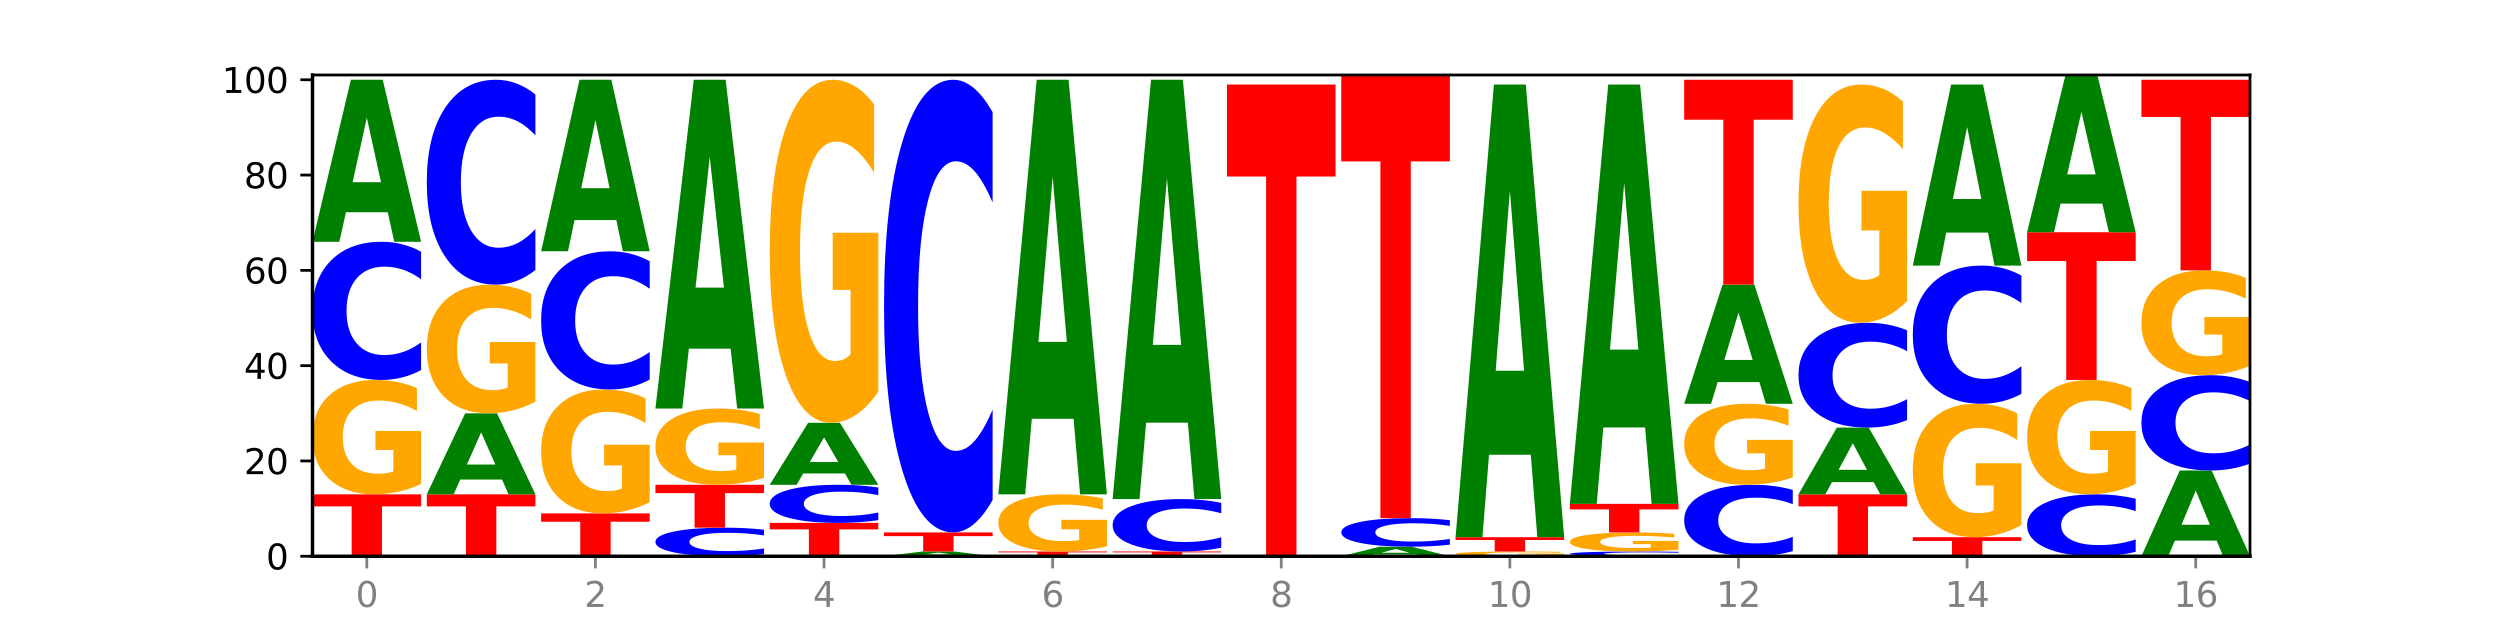 <?xml version="1.0" encoding="utf-8" standalone="no"?>
<!DOCTYPE svg PUBLIC "-//W3C//DTD SVG 1.1//EN"
  "http://www.w3.org/Graphics/SVG/1.1/DTD/svg11.dtd">
<svg xmlns:xlink="http://www.w3.org/1999/xlink" width="720pt" height="180pt" viewBox="0 0 720 180" xmlns="http://www.w3.org/2000/svg" version="1.1">
 <defs>
  <style type="text/css">*{stroke-linejoin: round; stroke-linecap: butt}</style>
 </defs>
 <g id="figure_1">
  <g id="patch_1">
   <path d="M 0 180 
L 720 180 
L 720 0 
L 0 0 
z
" style="fill: #ffffff"/>
  </g>
  <g id="axes_1">
   <g id="patch_2">
    <path d="M 90 160.2 
L 648 160.2 
L 648 21.6 
L 90 21.6 
z
" style="fill: #ffffff"/>
   </g>
   <g id="line2d_1">
    <path d="M 90 160.2 
L 648 160.2 
" clip-path="url(#pabd7fa08ad)" style="fill: none; stroke: #000000; stroke-width: 0.5; stroke-linecap: square"/>
   </g>
   <g id="patch_3">
    <path d="M 90 142.36 
L 121.274 142.36 
L 121.274 145.84 
L 110.023 145.84 
L 110.023 160.2 
L 101.273 160.2 
L 101.273 145.84 
L 90 145.84 
L 90 142.36 
z
" clip-path="url(#pabd7fa08ad)" style="fill: #ff0000"/>
   </g>
   <g id="patch_4">
    <path d="M 121.274 139.381 
Q 118.12 140.87 114.728 141.619 
Q 111.336 142.36 107.719 142.36 
Q 99.546 142.36 94.773 137.925 
Q 90 133.489 90 125.903 
Q 90 118.229 94.857 113.827 
Q 99.722 109.426 108.181 109.426 
Q 111.441 109.426 114.427 110.024 
Q 117.419 110.616 120.069 111.786 
L 120.069 118.352 
Q 117.335 116.848 114.63 116.107 
Q 111.924 115.358 109.205 115.358 
Q 104.172 115.358 101.446 118.093 
Q 98.719 120.821 98.719 125.903 
Q 98.719 130.938 101.348 133.686 
Q 103.976 136.428 108.812 136.428 
Q 110.13 136.428 111.258 136.271 
Q 112.387 136.108 113.284 135.768 
L 113.284 129.604 
L 108.132 129.604 
L 108.132 124.114 
L 121.274 124.114 
L 121.274 139.381 
z
" clip-path="url(#pabd7fa08ad)" style="fill: #ffa600"/>
   </g>
   <g id="patch_5">
    <path d="M 121.274 106.573 
Q 118.658 107.987 115.829 108.702 
Q 113.001 109.426 109.92 109.426 
Q 100.732 109.426 95.366 104.066 
Q 90 98.706 90 89.54 
Q 90 80.341 95.366 74.99 
Q 100.732 69.63 109.92 69.63 
Q 113.001 69.63 115.829 70.353 
Q 118.658 71.068 121.274 72.482 
L 121.274 80.415 
Q 118.635 78.541 116.074 77.669 
Q 113.513 76.798 110.684 76.798 
Q 105.61 76.798 102.702 80.193 
Q 99.802 83.58 99.802 89.54 
Q 99.802 95.475 102.702 98.87 
Q 105.61 102.257 110.684 102.257 
Q 113.513 102.257 116.074 101.386 
Q 118.635 100.506 121.274 98.632 
L 121.274 106.573 
z
" clip-path="url(#pabd7fa08ad)" style="fill: #0000ff"/>
   </g>
   <g id="patch_6">
    <path d="M 111.664 61.13 
L 99.636 61.13 
L 97.737 69.63 
L 90 69.63 
L 101.049 22.972 
L 110.225 22.972 
L 121.274 69.63 
L 113.544 69.63 
L 111.664 61.13 
z
M 101.554 52.471 
L 109.726 52.471 
L 105.647 33.912 
L 101.554 52.471 
z
" clip-path="url(#pabd7fa08ad)" style="fill: #008000"/>
   </g>
   <g id="patch_7">
    <path d="M 122.92 142.36 
L 154.195 142.36 
L 154.195 145.84 
L 142.943 145.84 
L 142.943 160.2 
L 134.194 160.2 
L 134.194 145.84 
L 122.92 145.84 
L 122.92 142.36 
z
" clip-path="url(#pabd7fa08ad)" style="fill: #ff0000"/>
   </g>
   <g id="patch_8">
    <path d="M 144.584 138.111 
L 132.557 138.111 
L 130.657 142.36 
L 122.92 142.36 
L 133.97 119.032 
L 143.145 119.032 
L 154.195 142.36 
L 146.464 142.36 
L 144.584 138.111 
z
M 134.475 133.781 
L 142.647 133.781 
L 138.567 124.501 
L 134.475 133.781 
z
" clip-path="url(#pabd7fa08ad)" style="fill: #008000"/>
   </g>
   <g id="patch_9">
    <path d="M 154.195 115.679 
Q 151.041 117.356 147.648 118.197 
Q 144.256 119.032 140.639 119.032 
Q 132.467 119.032 127.694 114.041 
Q 122.92 109.051 122.92 100.517 
Q 122.92 91.884 127.778 86.932 
Q 132.642 81.98 141.102 81.98 
Q 144.361 81.98 147.347 82.654 
Q 150.34 83.32 152.989 84.636 
L 152.989 92.022 
Q 150.256 90.33 147.55 89.496 
Q 144.845 88.654 142.125 88.654 
Q 137.093 88.654 134.366 91.731 
Q 131.64 94.8 131.64 100.517 
Q 131.64 106.181 134.268 109.273 
Q 136.896 112.358 141.733 112.358 
Q 143.05 112.358 144.179 112.182 
Q 145.307 111.998 146.204 111.615 
L 146.204 104.681 
L 141.053 104.681 
L 141.053 98.505 
L 154.195 98.505 
L 154.195 115.679 
z
" clip-path="url(#pabd7fa08ad)" style="fill: #ffa600"/>
   </g>
   <g id="patch_10">
    <path d="M 154.195 77.751 
Q 151.579 79.847 148.75 80.908 
Q 145.921 81.98 142.84 81.98 
Q 133.652 81.98 128.286 74.033 
Q 122.92 66.085 122.92 52.495 
Q 122.92 38.855 128.286 30.92 
Q 133.652 22.972 142.84 22.972 
Q 145.921 22.972 148.75 24.045 
Q 151.579 25.105 154.195 27.202 
L 154.195 38.965 
Q 151.555 36.185 148.994 34.893 
Q 146.433 33.601 143.604 33.601 
Q 138.53 33.601 135.622 38.635 
Q 132.723 43.657 132.723 52.495 
Q 132.723 61.295 135.622 66.329 
Q 138.53 71.351 143.604 71.351 
Q 146.433 71.351 148.994 70.059 
Q 151.555 68.755 154.195 65.976 
L 154.195 77.751 
z
" clip-path="url(#pabd7fa08ad)" style="fill: #0000ff"/>
   </g>
   <g id="patch_11">
    <path d="M 155.841 147.85 
L 187.115 147.85 
L 187.115 150.258 
L 175.864 150.258 
L 175.864 160.2 
L 167.114 160.2 
L 167.114 150.258 
L 155.841 150.258 
L 155.841 147.85 
z
" clip-path="url(#pabd7fa08ad)" style="fill: #ff0000"/>
   </g>
   <g id="patch_12">
    <path d="M 187.115 144.621 
Q 183.961 146.235 180.569 147.046 
Q 177.176 147.85 173.56 147.85 
Q 165.387 147.85 160.614 143.044 
Q 155.841 138.239 155.841 130.021 
Q 155.841 121.707 160.698 116.939 
Q 165.562 112.17 174.022 112.17 
Q 177.281 112.17 180.267 112.819 
Q 183.26 113.46 185.909 114.728 
L 185.909 121.84 
Q 183.176 120.211 180.47 119.408 
Q 177.765 118.597 175.045 118.597 
Q 170.013 118.597 167.286 121.56 
Q 164.56 124.515 164.56 130.021 
Q 164.56 135.475 167.188 138.452 
Q 169.817 141.423 174.653 141.423 
Q 175.971 141.423 177.099 141.253 
Q 178.228 141.076 179.125 140.708 
L 179.125 134.03 
L 173.973 134.03 
L 173.973 128.083 
L 187.115 128.083 
L 187.115 144.621 
z
" clip-path="url(#pabd7fa08ad)" style="fill: #ffa600"/>
   </g>
   <g id="patch_13">
    <path d="M 187.115 109.318 
Q 184.499 110.732 181.67 111.447 
Q 178.841 112.17 175.76 112.17 
Q 166.573 112.17 161.207 106.81 
Q 155.841 101.451 155.841 92.285 
Q 155.841 83.086 161.207 77.734 
Q 166.573 72.374 175.76 72.374 
Q 178.841 72.374 181.67 73.098 
Q 184.499 73.813 187.115 75.227 
L 187.115 83.16 
Q 184.475 81.285 181.914 80.414 
Q 179.354 79.543 176.525 79.543 
Q 171.45 79.543 168.543 82.938 
Q 165.643 86.325 165.643 92.285 
Q 165.643 98.22 168.543 101.615 
Q 171.45 105.002 176.525 105.002 
Q 179.354 105.002 181.914 104.131 
Q 184.475 103.251 187.115 101.377 
L 187.115 109.318 
z
" clip-path="url(#pabd7fa08ad)" style="fill: #0000ff"/>
   </g>
   <g id="patch_14">
    <path d="M 177.504 63.375 
L 165.477 63.375 
L 163.578 72.374 
L 155.841 72.374 
L 166.89 22.972 
L 176.066 22.972 
L 187.115 72.374 
L 179.384 72.374 
L 177.504 63.375 
z
M 167.395 54.206 
L 175.567 54.206 
L 171.487 34.555 
L 167.395 54.206 
z
" clip-path="url(#pabd7fa08ad)" style="fill: #008000"/>
   </g>
   <g id="patch_15">
    <path d="M 220.035 159.61 
Q 217.419 159.902 214.591 160.05 
Q 211.762 160.2 208.681 160.2 
Q 199.493 160.2 194.127 159.091 
Q 188.761 157.982 188.761 156.086 
Q 188.761 154.183 194.127 153.075 
Q 199.493 151.966 208.681 151.966 
Q 211.762 151.966 214.591 152.116 
Q 217.419 152.264 220.035 152.557 
L 220.035 154.198 
Q 217.396 153.81 214.835 153.63 
Q 212.274 153.449 209.445 153.449 
Q 204.371 153.449 201.463 154.152 
Q 198.563 154.853 198.563 156.086 
Q 198.563 157.314 201.463 158.016 
Q 204.371 158.717 209.445 158.717 
Q 212.274 158.717 214.835 158.537 
Q 217.396 158.355 220.035 157.967 
L 220.035 159.61 
z
" clip-path="url(#pabd7fa08ad)" style="fill: #0000ff"/>
   </g>
   <g id="patch_16">
    <path d="M 188.761 139.616 
L 220.035 139.616 
L 220.035 142.025 
L 208.784 142.025 
L 208.784 151.966 
L 200.034 151.966 
L 200.034 142.025 
L 188.761 142.025 
L 188.761 139.616 
z
" clip-path="url(#pabd7fa08ad)" style="fill: #ff0000"/>
   </g>
   <g id="patch_17">
    <path d="M 220.035 137.629 
Q 216.881 138.623 213.489 139.121 
Q 210.097 139.616 206.48 139.616 
Q 198.307 139.616 193.534 136.659 
Q 188.761 133.702 188.761 128.644 
Q 188.761 123.528 193.618 120.594 
Q 198.483 117.659 206.943 117.659 
Q 210.202 117.659 213.188 118.059 
Q 216.18 118.453 218.83 119.233 
L 218.83 123.61 
Q 216.096 122.608 213.391 122.113 
Q 210.685 121.614 207.966 121.614 
Q 202.933 121.614 200.207 123.438 
Q 197.48 125.256 197.48 128.644 
Q 197.48 132.001 200.109 133.833 
Q 202.737 135.661 207.573 135.661 
Q 208.891 135.661 210.019 135.557 
Q 211.148 135.448 212.045 135.221 
L 212.045 131.112 
L 206.893 131.112 
L 206.893 127.452 
L 220.035 127.452 
L 220.035 137.629 
z
" clip-path="url(#pabd7fa08ad)" style="fill: #ffa600"/>
   </g>
   <g id="patch_18">
    <path d="M 210.425 100.41 
L 198.397 100.41 
L 196.498 117.659 
L 188.761 117.659 
L 199.81 22.972 
L 208.986 22.972 
L 220.035 117.659 
L 212.305 117.659 
L 210.425 100.41 
z
M 200.315 82.837 
L 208.487 82.837 
L 204.408 45.173 
L 200.315 82.837 
z
" clip-path="url(#pabd7fa08ad)" style="fill: #008000"/>
   </g>
   <g id="patch_19">
    <path d="M 221.681 150.594 
L 252.956 150.594 
L 252.956 152.467 
L 241.704 152.467 
L 241.704 160.2 
L 232.955 160.2 
L 232.955 152.467 
L 221.681 152.467 
L 221.681 150.594 
z
" clip-path="url(#pabd7fa08ad)" style="fill: #ff0000"/>
   </g>
   <g id="patch_20">
    <path d="M 252.956 149.807 
Q 250.34 150.197 247.511 150.394 
Q 244.682 150.594 241.601 150.594 
Q 232.414 150.594 227.047 149.115 
Q 221.681 147.637 221.681 145.108 
Q 221.681 142.571 227.047 141.094 
Q 232.414 139.616 241.601 139.616 
Q 244.682 139.616 247.511 139.815 
Q 250.34 140.013 252.956 140.403 
L 252.956 142.591 
Q 250.316 142.074 247.755 141.834 
Q 245.194 141.593 242.366 141.593 
Q 237.291 141.593 234.383 142.53 
Q 231.484 143.464 231.484 145.108 
Q 231.484 146.746 234.383 147.682 
Q 237.291 148.617 242.366 148.617 
Q 245.194 148.617 247.755 148.376 
Q 250.316 148.134 252.956 147.616 
L 252.956 149.807 
z
" clip-path="url(#pabd7fa08ad)" style="fill: #0000ff"/>
   </g>
   <g id="patch_21">
    <path d="M 243.345 136.366 
L 231.318 136.366 
L 229.418 139.616 
L 221.681 139.616 
L 232.731 121.776 
L 241.906 121.776 
L 252.956 139.616 
L 245.225 139.616 
L 243.345 136.366 
z
M 233.236 133.055 
L 241.408 133.055 
L 237.328 125.959 
L 233.236 133.055 
z
" clip-path="url(#pabd7fa08ad)" style="fill: #008000"/>
   </g>
   <g id="patch_22">
    <path d="M 252.956 112.837 
Q 249.802 117.306 246.409 119.552 
Q 243.017 121.776 239.4 121.776 
Q 231.228 121.776 226.455 108.469 
Q 221.681 95.162 221.681 72.405 
Q 221.681 49.383 226.539 36.177 
Q 231.403 22.972 239.863 22.972 
Q 243.122 22.972 246.108 24.768 
Q 249.101 26.544 251.75 30.054 
L 251.75 49.75 
Q 249.017 45.239 246.311 43.015 
Q 243.606 40.77 240.886 40.77 
Q 235.854 40.77 233.127 48.974 
Q 230.401 57.159 230.401 72.405 
Q 230.401 87.508 233.029 95.754 
Q 235.657 103.979 240.494 103.979 
Q 241.811 103.979 242.94 103.509 
Q 244.068 103.02 244.965 101.999 
L 244.965 83.508 
L 239.814 83.508 
L 239.814 67.037 
L 252.956 67.037 
L 252.956 112.837 
z
" clip-path="url(#pabd7fa08ad)" style="fill: #ffa600"/>
   </g>
   <g id="patch_23">
    <path d="M 276.266 159.95 
L 264.238 159.95 
L 262.339 160.2 
L 254.602 160.2 
L 265.651 158.828 
L 274.827 158.828 
L 285.876 160.2 
L 278.145 160.2 
L 276.266 159.95 
z
M 266.156 159.695 
L 274.328 159.695 
L 270.249 159.149 
L 266.156 159.695 
z
" clip-path="url(#pabd7fa08ad)" style="fill: #008000"/>
   </g>
   <g id="patch_24">
    <path d="M 254.602 153.339 
L 285.876 153.339 
L 285.876 154.409 
L 274.625 154.409 
L 274.625 158.828 
L 265.875 158.828 
L 265.875 154.409 
L 254.602 154.409 
L 254.602 153.339 
z
" clip-path="url(#pabd7fa08ad)" style="fill: #ff0000"/>
   </g>
   <g id="patch_25">
    <path d="M 285.876 143.994 
Q 283.26 148.626 280.431 150.969 
Q 277.602 153.339 274.522 153.339 
Q 265.334 153.339 259.968 135.78 
Q 254.602 118.222 254.602 88.196 
Q 254.602 58.062 259.968 40.53 
Q 265.334 22.972 274.522 22.972 
Q 277.602 22.972 280.431 25.342 
Q 283.26 27.685 285.876 32.317 
L 285.876 58.304 
Q 283.236 52.164 280.676 49.309 
Q 278.115 46.455 275.286 46.455 
Q 270.211 46.455 267.304 57.577 
Q 264.404 68.672 264.404 88.196 
Q 264.404 107.639 267.304 118.761 
Q 270.211 129.856 275.286 129.856 
Q 278.115 129.856 280.676 127.001 
Q 283.236 124.12 285.876 117.98 
L 285.876 143.994 
z
" clip-path="url(#pabd7fa08ad)" style="fill: #0000ff"/>
   </g>
   <g id="patch_26">
    <path d="M 287.522 158.828 
L 318.796 158.828 
L 318.796 159.095 
L 307.545 159.095 
L 307.545 160.2 
L 298.795 160.2 
L 298.795 159.095 
L 287.522 159.095 
L 287.522 158.828 
z
" clip-path="url(#pabd7fa08ad)" style="fill: #ff0000"/>
   </g>
   <g id="patch_27">
    <path d="M 318.796 157.338 
Q 315.642 158.083 312.25 158.457 
Q 308.858 158.828 305.241 158.828 
Q 297.068 158.828 292.295 156.61 
Q 287.522 154.392 287.522 150.599 
Q 287.522 146.762 292.379 144.561 
Q 297.244 142.36 305.704 142.36 
Q 308.963 142.36 311.949 142.66 
Q 314.941 142.956 317.591 143.541 
L 317.591 146.823 
Q 314.857 146.072 312.152 145.701 
Q 309.446 145.327 306.727 145.327 
Q 301.694 145.327 298.968 146.694 
Q 296.241 148.058 296.241 150.599 
Q 296.241 153.116 298.87 154.491 
Q 301.498 155.861 306.334 155.861 
Q 307.652 155.861 308.781 155.783 
Q 309.909 155.702 310.806 155.532 
L 310.806 152.45 
L 305.655 152.45 
L 305.655 149.705 
L 318.796 149.705 
L 318.796 157.338 
z
" clip-path="url(#pabd7fa08ad)" style="fill: #ffa600"/>
   </g>
   <g id="patch_28">
    <path d="M 309.186 120.612 
L 297.158 120.612 
L 295.259 142.36 
L 287.522 142.36 
L 298.571 22.972 
L 307.747 22.972 
L 318.796 142.36 
L 311.066 142.36 
L 309.186 120.612 
z
M 299.077 98.453 
L 307.248 98.453 
L 303.169 50.964 
L 299.077 98.453 
z
" clip-path="url(#pabd7fa08ad)" style="fill: #008000"/>
   </g>
   <g id="patch_29">
    <path d="M 320.442 158.828 
L 351.717 158.828 
L 351.717 159.095 
L 340.465 159.095 
L 340.465 160.2 
L 331.716 160.2 
L 331.716 159.095 
L 320.442 159.095 
L 320.442 158.828 
z
" clip-path="url(#pabd7fa08ad)" style="fill: #ff0000"/>
   </g>
   <g id="patch_30">
    <path d="M 351.717 157.746 
Q 349.101 158.282 346.272 158.553 
Q 343.443 158.828 340.362 158.828 
Q 331.175 158.828 325.809 156.795 
Q 320.442 154.762 320.442 151.285 
Q 320.442 147.796 325.809 145.766 
Q 331.175 143.733 340.362 143.733 
Q 343.443 143.733 346.272 144.007 
Q 349.101 144.278 351.717 144.815 
L 351.717 147.824 
Q 349.077 147.113 346.516 146.782 
Q 343.955 146.452 341.127 146.452 
Q 336.052 146.452 333.144 147.74 
Q 330.245 149.024 330.245 151.285 
Q 330.245 153.536 333.144 154.824 
Q 336.052 156.109 341.127 156.109 
Q 343.955 156.109 346.516 155.778 
Q 349.077 155.445 351.717 154.734 
L 351.717 157.746 
z
" clip-path="url(#pabd7fa08ad)" style="fill: #0000ff"/>
   </g>
   <g id="patch_31">
    <path d="M 342.106 121.734 
L 330.079 121.734 
L 328.18 143.733 
L 320.442 143.733 
L 331.492 22.972 
L 340.668 22.972 
L 351.717 143.733 
L 343.986 143.733 
L 342.106 121.734 
z
M 331.997 99.321 
L 340.169 99.321 
L 336.089 51.286 
L 331.997 99.321 
z
" clip-path="url(#pabd7fa08ad)" style="fill: #008000"/>
   </g>
   <g id="patch_32">
    <path d="M 353.363 24.345 
L 384.637 24.345 
L 384.637 50.84 
L 373.386 50.84 
L 373.386 160.2 
L 364.636 160.2 
L 364.636 50.84 
L 353.363 50.84 
L 353.363 24.345 
z
" clip-path="url(#pabd7fa08ad)" style="fill: #ff0000"/>
   </g>
   <g id="patch_33">
    <path d="M 407.947 159.7 
L 395.919 159.7 
L 394.02 160.2 
L 386.283 160.2 
L 397.332 157.455 
L 406.508 157.455 
L 417.558 160.2 
L 409.827 160.2 
L 407.947 159.7 
z
M 397.838 159.191 
L 406.009 159.191 
L 401.93 158.099 
L 397.838 159.191 
z
" clip-path="url(#pabd7fa08ad)" style="fill: #008000"/>
   </g>
   <g id="patch_34">
    <path d="M 417.558 156.865 
Q 414.941 157.158 412.113 157.306 
Q 409.284 157.455 406.203 157.455 
Q 397.015 157.455 391.649 156.347 
Q 386.283 155.238 386.283 153.341 
Q 386.283 151.438 391.649 150.331 
Q 397.015 149.222 406.203 149.222 
Q 409.284 149.222 412.113 149.371 
Q 414.941 149.519 417.558 149.812 
L 417.558 151.453 
Q 414.918 151.065 412.357 150.885 
Q 409.796 150.705 406.967 150.705 
Q 401.893 150.705 398.985 151.407 
Q 396.085 152.108 396.085 153.341 
Q 396.085 154.569 398.985 155.272 
Q 401.893 155.972 406.967 155.972 
Q 409.796 155.972 412.357 155.792 
Q 414.918 155.61 417.558 155.222 
L 417.558 156.865 
z
" clip-path="url(#pabd7fa08ad)" style="fill: #0000ff"/>
   </g>
   <g id="patch_35">
    <path d="M 386.283 21.6 
L 417.558 21.6 
L 417.558 46.49 
L 406.306 46.49 
L 406.306 149.222 
L 397.556 149.222 
L 397.556 46.49 
L 386.283 46.49 
L 386.283 21.6 
z
" clip-path="url(#pabd7fa08ad)" style="fill: #ff0000"/>
   </g>
   <g id="patch_36">
    <path d="M 450.478 160.076 
Q 447.324 160.138 443.931 160.169 
Q 440.539 160.2 436.922 160.2 
Q 428.75 160.2 423.977 160.015 
Q 419.204 159.83 419.204 159.514 
Q 419.204 159.195 424.061 159.011 
Q 428.925 158.828 437.385 158.828 
Q 440.644 158.828 443.63 158.853 
Q 446.623 158.877 449.272 158.926 
L 449.272 159.2 
Q 446.539 159.137 443.833 159.106 
Q 441.128 159.075 438.408 159.075 
Q 433.376 159.075 430.649 159.189 
Q 427.923 159.303 427.923 159.514 
Q 427.923 159.724 430.551 159.839 
Q 433.18 159.953 438.016 159.953 
Q 439.334 159.953 440.462 159.946 
Q 441.59 159.939 442.488 159.925 
L 442.488 159.668 
L 437.336 159.668 
L 437.336 159.44 
L 450.478 159.44 
L 450.478 160.076 
z
" clip-path="url(#pabd7fa08ad)" style="fill: #ffa600"/>
   </g>
   <g id="patch_37">
    <path d="M 419.204 154.711 
L 450.478 154.711 
L 450.478 155.514 
L 439.226 155.514 
L 439.226 158.828 
L 430.477 158.828 
L 430.477 155.514 
L 419.204 155.514 
L 419.204 154.711 
z
" clip-path="url(#pabd7fa08ad)" style="fill: #ff0000"/>
   </g>
   <g id="patch_38">
    <path d="M 440.867 130.962 
L 428.84 130.962 
L 426.941 154.711 
L 419.204 154.711 
L 430.253 24.345 
L 439.429 24.345 
L 450.478 154.711 
L 442.747 154.711 
L 440.867 130.962 
z
M 430.758 106.766 
L 438.93 106.766 
L 434.85 54.911 
L 430.758 106.766 
z
" clip-path="url(#pabd7fa08ad)" style="fill: #008000"/>
   </g>
   <g id="patch_39">
    <path d="M 483.398 160.102 
Q 480.782 160.15 477.953 160.175 
Q 475.125 160.2 472.044 160.2 
Q 462.856 160.2 457.49 160.015 
Q 452.124 159.83 452.124 159.514 
Q 452.124 159.197 457.49 159.013 
Q 462.856 158.828 472.044 158.828 
Q 475.125 158.828 477.953 158.853 
Q 480.782 158.877 483.398 158.926 
L 483.398 159.2 
Q 480.759 159.135 478.198 159.105 
Q 475.637 159.075 472.808 159.075 
Q 467.733 159.075 464.826 159.192 
Q 461.926 159.309 461.926 159.514 
Q 461.926 159.719 464.826 159.836 
Q 467.733 159.953 472.808 159.953 
Q 475.637 159.953 478.198 159.923 
Q 480.759 159.892 483.398 159.828 
L 483.398 160.102 
z
" clip-path="url(#pabd7fa08ad)" style="fill: #0000ff"/>
   </g>
   <g id="patch_40">
    <path d="M 483.398 158.331 
Q 480.244 158.579 476.852 158.704 
Q 473.459 158.828 469.843 158.828 
Q 461.67 158.828 456.897 158.088 
Q 452.124 157.349 452.124 156.085 
Q 452.124 154.806 456.981 154.072 
Q 461.845 153.339 470.305 153.339 
Q 473.565 153.339 476.55 153.438 
Q 479.543 153.537 482.193 153.732 
L 482.193 154.826 
Q 479.459 154.576 476.754 154.452 
Q 474.048 154.327 471.329 154.327 
Q 466.296 154.327 463.57 154.783 
Q 460.843 155.238 460.843 156.085 
Q 460.843 156.924 463.472 157.382 
Q 466.1 157.839 470.936 157.839 
Q 472.254 157.839 473.382 157.813 
Q 474.511 157.786 475.408 157.729 
L 475.408 156.702 
L 470.256 156.702 
L 470.256 155.787 
L 483.398 155.787 
L 483.398 158.331 
z
" clip-path="url(#pabd7fa08ad)" style="fill: #ffa600"/>
   </g>
   <g id="patch_41">
    <path d="M 452.124 145.105 
L 483.398 145.105 
L 483.398 146.711 
L 472.147 146.711 
L 472.147 153.339 
L 463.397 153.339 
L 463.397 146.711 
L 452.124 146.711 
L 452.124 145.105 
z
" clip-path="url(#pabd7fa08ad)" style="fill: #ff0000"/>
   </g>
   <g id="patch_42">
    <path d="M 473.788 123.106 
L 461.76 123.106 
L 459.861 145.105 
L 452.124 145.105 
L 463.173 24.345 
L 472.349 24.345 
L 483.398 145.105 
L 475.668 145.105 
L 473.788 123.106 
z
M 463.678 100.693 
L 471.85 100.693 
L 467.771 52.658 
L 463.678 100.693 
z
" clip-path="url(#pabd7fa08ad)" style="fill: #008000"/>
   </g>
   <g id="patch_43">
    <path d="M 516.319 158.725 
Q 513.703 159.456 510.874 159.826 
Q 508.045 160.2 504.964 160.2 
Q 495.776 160.2 490.41 157.428 
Q 485.044 154.655 485.044 149.914 
Q 485.044 145.156 490.41 142.388 
Q 495.776 139.616 504.964 139.616 
Q 508.045 139.616 510.874 139.99 
Q 513.703 140.36 516.319 141.091 
L 516.319 145.195 
Q 513.679 144.225 511.118 143.774 
Q 508.557 143.324 505.728 143.324 
Q 500.654 143.324 497.746 145.08 
Q 494.847 146.832 494.847 149.914 
Q 494.847 152.984 497.746 154.74 
Q 500.654 156.492 505.728 156.492 
Q 508.557 156.492 511.118 156.041 
Q 513.679 155.587 516.319 154.617 
L 516.319 158.725 
z
" clip-path="url(#pabd7fa08ad)" style="fill: #0000ff"/>
   </g>
   <g id="patch_44">
    <path d="M 516.319 137.505 
Q 513.165 138.56 509.772 139.091 
Q 506.38 139.616 502.763 139.616 
Q 494.591 139.616 489.817 136.474 
Q 485.044 133.332 485.044 127.959 
Q 485.044 122.523 489.902 119.405 
Q 494.766 116.287 503.226 116.287 
Q 506.485 116.287 509.471 116.711 
Q 512.464 117.13 515.113 117.959 
L 515.113 122.61 
Q 512.38 121.545 509.674 121.019 
Q 506.969 120.489 504.249 120.489 
Q 499.217 120.489 496.49 122.427 
Q 493.763 124.359 493.763 127.959 
Q 493.763 131.525 496.392 133.472 
Q 499.02 135.414 503.857 135.414 
Q 505.174 135.414 506.303 135.303 
Q 507.431 135.187 508.328 134.946 
L 508.328 130.58 
L 503.177 130.58 
L 503.177 126.691 
L 516.319 126.691 
L 516.319 137.505 
z
" clip-path="url(#pabd7fa08ad)" style="fill: #ffa600"/>
   </g>
   <g id="patch_45">
    <path d="M 506.708 110.037 
L 494.68 110.037 
L 492.781 116.287 
L 485.044 116.287 
L 496.094 81.98 
L 505.269 81.98 
L 516.319 116.287 
L 508.588 116.287 
L 506.708 110.037 
z
M 496.599 103.67 
L 504.771 103.67 
L 500.691 90.024 
L 496.599 103.67 
z
" clip-path="url(#pabd7fa08ad)" style="fill: #008000"/>
   </g>
   <g id="patch_46">
    <path d="M 485.044 22.972 
L 516.319 22.972 
L 516.319 34.48 
L 505.067 34.48 
L 505.067 81.98 
L 496.318 81.98 
L 496.318 34.48 
L 485.044 34.48 
L 485.044 22.972 
z
" clip-path="url(#pabd7fa08ad)" style="fill: #ff0000"/>
   </g>
   <g id="patch_47">
    <path d="M 517.965 142.36 
L 549.239 142.36 
L 549.239 145.84 
L 537.987 145.84 
L 537.987 160.2 
L 529.238 160.2 
L 529.238 145.84 
L 517.965 145.84 
L 517.965 142.36 
z
" clip-path="url(#pabd7fa08ad)" style="fill: #ff0000"/>
   </g>
   <g id="patch_48">
    <path d="M 539.628 138.861 
L 527.601 138.861 
L 525.702 142.36 
L 517.965 142.36 
L 529.014 123.149 
L 538.19 123.149 
L 549.239 142.36 
L 541.508 142.36 
L 539.628 138.861 
z
M 529.519 135.295 
L 537.691 135.295 
L 533.611 127.653 
L 529.519 135.295 
z
" clip-path="url(#pabd7fa08ad)" style="fill: #008000"/>
   </g>
   <g id="patch_49">
    <path d="M 549.239 120.985 
Q 546.623 122.057 543.794 122.6 
Q 540.965 123.149 537.884 123.149 
Q 528.697 123.149 523.331 119.082 
Q 517.965 115.016 517.965 108.063 
Q 517.965 101.084 523.331 97.025 
Q 528.697 92.958 537.884 92.958 
Q 540.965 92.958 543.794 93.507 
Q 546.623 94.05 549.239 95.122 
L 549.239 101.14 
Q 546.599 99.719 544.038 99.058 
Q 541.477 98.397 538.649 98.397 
Q 533.574 98.397 530.667 100.972 
Q 527.767 103.541 527.767 108.063 
Q 527.767 112.565 530.667 115.141 
Q 533.574 117.71 538.649 117.71 
Q 541.477 117.71 544.038 117.049 
Q 546.599 116.382 549.239 114.96 
L 549.239 120.985 
z
" clip-path="url(#pabd7fa08ad)" style="fill: #0000ff"/>
   </g>
   <g id="patch_50">
    <path d="M 549.239 86.75 
Q 546.085 89.854 542.692 91.414 
Q 539.3 92.958 535.683 92.958 
Q 527.511 92.958 522.738 83.717 
Q 517.965 74.476 517.965 58.673 
Q 517.965 42.685 522.822 33.515 
Q 527.686 24.345 536.146 24.345 
Q 539.405 24.345 542.391 25.592 
Q 545.384 26.825 548.033 29.263 
L 548.033 42.94 
Q 545.3 39.808 542.594 38.263 
Q 539.889 36.704 537.169 36.704 
Q 532.137 36.704 529.41 42.402 
Q 526.684 48.085 526.684 58.673 
Q 526.684 69.161 529.312 74.887 
Q 531.941 80.599 536.777 80.599 
Q 538.095 80.599 539.223 80.273 
Q 540.351 79.933 541.249 79.224 
L 541.249 66.383 
L 536.097 66.383 
L 536.097 54.945 
L 549.239 54.945 
L 549.239 86.75 
z
" clip-path="url(#pabd7fa08ad)" style="fill: #ffa600"/>
   </g>
   <g id="patch_51">
    <path d="M 550.885 154.711 
L 582.159 154.711 
L 582.159 155.781 
L 570.908 155.781 
L 570.908 160.2 
L 562.158 160.2 
L 562.158 155.781 
L 550.885 155.781 
L 550.885 154.711 
z
" clip-path="url(#pabd7fa08ad)" style="fill: #ff0000"/>
   </g>
   <g id="patch_52">
    <path d="M 582.159 151.234 
Q 579.005 152.973 575.613 153.846 
Q 572.22 154.711 568.604 154.711 
Q 560.431 154.711 555.658 149.536 
Q 550.885 144.361 550.885 135.511 
Q 550.885 126.558 555.742 121.422 
Q 560.606 116.287 569.066 116.287 
Q 572.326 116.287 575.311 116.986 
Q 578.304 117.676 580.954 119.041 
L 580.954 126.701 
Q 578.22 124.947 575.515 124.081 
Q 572.809 123.208 570.09 123.208 
Q 565.057 123.208 562.331 126.399 
Q 559.604 129.582 559.604 135.511 
Q 559.604 141.384 562.233 144.591 
Q 564.861 147.79 569.697 147.79 
Q 571.015 147.79 572.143 147.607 
Q 573.272 147.417 574.169 147.02 
L 574.169 139.829 
L 569.017 139.829 
L 569.017 133.423 
L 582.159 133.423 
L 582.159 151.234 
z
" clip-path="url(#pabd7fa08ad)" style="fill: #ffa600"/>
   </g>
   <g id="patch_53">
    <path d="M 582.159 113.435 
Q 579.543 114.849 576.714 115.564 
Q 573.886 116.287 570.805 116.287 
Q 561.617 116.287 556.251 110.927 
Q 550.885 105.567 550.885 96.401 
Q 550.885 87.203 556.251 81.851 
Q 561.617 76.491 570.805 76.491 
Q 573.886 76.491 576.714 77.215 
Q 579.543 77.93 582.159 79.344 
L 582.159 87.277 
Q 579.52 85.402 576.959 84.531 
Q 574.398 83.659 571.569 83.659 
Q 566.495 83.659 563.587 87.055 
Q 560.687 90.441 560.687 96.401 
Q 560.687 102.337 563.587 105.732 
Q 566.495 109.119 571.569 109.119 
Q 574.398 109.119 576.959 108.247 
Q 579.52 107.368 582.159 105.493 
L 582.159 113.435 
z
" clip-path="url(#pabd7fa08ad)" style="fill: #0000ff"/>
   </g>
   <g id="patch_54">
    <path d="M 572.549 66.992 
L 560.521 66.992 
L 558.622 76.491 
L 550.885 76.491 
L 561.934 24.345 
L 571.11 24.345 
L 582.159 76.491 
L 574.429 76.491 
L 572.549 66.992 
z
M 562.439 57.313 
L 570.611 57.313 
L 566.532 36.571 
L 562.439 57.313 
z
" clip-path="url(#pabd7fa08ad)" style="fill: #008000"/>
   </g>
   <g id="patch_55">
    <path d="M 615.08 158.921 
Q 612.464 159.555 609.635 159.876 
Q 606.806 160.2 603.725 160.2 
Q 594.537 160.2 589.171 157.797 
Q 583.805 155.395 583.805 151.286 
Q 583.805 147.162 589.171 144.763 
Q 594.537 142.36 603.725 142.36 
Q 606.806 142.36 609.635 142.685 
Q 612.464 143.005 615.08 143.639 
L 615.08 147.195 
Q 612.44 146.355 609.879 145.964 
Q 607.318 145.574 604.489 145.574 
Q 599.415 145.574 596.507 147.096 
Q 593.608 148.614 593.608 151.286 
Q 593.608 153.946 596.507 155.468 
Q 599.415 156.987 604.489 156.987 
Q 607.318 156.987 609.879 156.596 
Q 612.44 156.202 615.08 155.361 
L 615.08 158.921 
z
" clip-path="url(#pabd7fa08ad)" style="fill: #0000ff"/>
   </g>
   <g id="patch_56">
    <path d="M 615.08 139.381 
Q 611.926 140.87 608.533 141.619 
Q 605.141 142.36 601.524 142.36 
Q 593.352 142.36 588.578 137.925 
Q 583.805 133.489 583.805 125.903 
Q 583.805 118.229 588.663 113.827 
Q 593.527 109.426 601.987 109.426 
Q 605.246 109.426 608.232 110.024 
Q 611.225 110.616 613.874 111.786 
L 613.874 118.352 
Q 611.141 116.848 608.435 116.107 
Q 605.73 115.358 603.01 115.358 
Q 597.978 115.358 595.251 118.093 
Q 592.525 120.821 592.525 125.903 
Q 592.525 130.938 595.153 133.686 
Q 597.781 136.428 602.618 136.428 
Q 603.935 136.428 605.064 136.271 
Q 606.192 136.108 607.089 135.768 
L 607.089 129.604 
L 601.938 129.604 
L 601.938 124.114 
L 615.08 124.114 
L 615.08 139.381 
z
" clip-path="url(#pabd7fa08ad)" style="fill: #ffa600"/>
   </g>
   <g id="patch_57">
    <path d="M 583.805 66.885 
L 615.08 66.885 
L 615.08 75.182 
L 603.828 75.182 
L 603.828 109.426 
L 595.079 109.426 
L 595.079 75.182 
L 583.805 75.182 
L 583.805 66.885 
z
" clip-path="url(#pabd7fa08ad)" style="fill: #ff0000"/>
   </g>
   <g id="patch_58">
    <path d="M 605.469 58.636 
L 593.441 58.636 
L 591.542 66.885 
L 583.805 66.885 
L 594.855 21.6 
L 604.03 21.6 
L 615.08 66.885 
L 607.349 66.885 
L 605.469 58.636 
z
M 595.36 50.231 
L 603.532 50.231 
L 599.452 32.218 
L 595.36 50.231 
z
" clip-path="url(#pabd7fa08ad)" style="fill: #008000"/>
   </g>
   <g id="patch_59">
    <path d="M 638.389 155.7 
L 626.362 155.7 
L 624.463 160.2 
L 616.726 160.2 
L 627.775 135.499 
L 636.951 135.499 
L 648 160.2 
L 640.269 160.2 
L 638.389 155.7 
z
M 628.28 151.116 
L 636.452 151.116 
L 632.372 141.29 
L 628.28 151.116 
z
" clip-path="url(#pabd7fa08ad)" style="fill: #008000"/>
   </g>
   <g id="patch_60">
    <path d="M 648 133.532 
Q 645.384 134.507 642.555 135 
Q 639.726 135.499 636.645 135.499 
Q 627.458 135.499 622.092 131.803 
Q 616.726 128.106 616.726 121.785 
Q 616.726 115.441 622.092 111.75 
Q 627.458 108.053 636.645 108.053 
Q 639.726 108.053 642.555 108.552 
Q 645.384 109.046 648 110.021 
L 648 115.492 
Q 645.36 114.199 642.799 113.598 
Q 640.239 112.997 637.41 112.997 
Q 632.335 112.997 629.428 115.339 
Q 626.528 117.674 626.528 121.785 
Q 626.528 125.878 629.428 128.22 
Q 632.335 130.555 637.41 130.555 
Q 640.239 130.555 642.799 129.954 
Q 645.36 129.348 648 128.055 
L 648 133.532 
z
" clip-path="url(#pabd7fa08ad)" style="fill: #0000ff"/>
   </g>
   <g id="patch_61">
    <path d="M 648 105.322 
Q 644.846 106.688 641.454 107.374 
Q 638.061 108.053 634.445 108.053 
Q 626.272 108.053 621.499 103.987 
Q 616.726 99.921 616.726 92.968 
Q 616.726 85.933 621.583 81.898 
Q 626.447 77.863 634.907 77.863 
Q 638.166 77.863 641.152 78.412 
Q 644.145 78.955 646.794 80.027 
L 646.794 86.045 
Q 644.061 84.667 641.355 83.987 
Q 638.65 83.301 635.93 83.301 
Q 630.898 83.301 628.171 85.808 
Q 625.445 88.309 625.445 92.968 
Q 625.445 97.583 628.073 100.102 
Q 630.702 102.615 635.538 102.615 
Q 636.856 102.615 637.984 102.472 
Q 639.113 102.322 640.01 102.01 
L 640.01 96.36 
L 634.858 96.36 
L 634.858 91.328 
L 648 91.328 
L 648 105.322 
z
" clip-path="url(#pabd7fa08ad)" style="fill: #ffa600"/>
   </g>
   <g id="patch_62">
    <path d="M 616.726 22.972 
L 648 22.972 
L 648 33.678 
L 636.749 33.678 
L 636.749 77.863 
L 627.999 77.863 
L 627.999 33.678 
L 616.726 33.678 
L 616.726 22.972 
z
" clip-path="url(#pabd7fa08ad)" style="fill: #ff0000"/>
   </g>
   <g id="matplotlib.axis_1">
    <g id="xtick_1">
     <g id="line2d_2">
      <defs>
       <path id="me7fa11b766" d="M 0 0 
L 0 3.5 
" style="stroke: #808080; stroke-width: 0.8"/>
      </defs>
      <g>
       <use xlink:href="#me7fa11b766" x="105.637" y="160.2" style="fill: #808080; stroke: #808080; stroke-width: 0.8"/>
      </g>
     </g>
     <g id="text_1">
      <!-- 0 -->
      <g style="fill: #808080" transform="translate(102.456 174.798) scale(0.1 -0.1)">
       <defs>
        <path id="DejaVuSans-30" d="M 2034 4250 
Q 1547 4250 1301 3770 
Q 1056 3291 1056 2328 
Q 1056 1369 1301 889 
Q 1547 409 2034 409 
Q 2525 409 2770 889 
Q 3016 1369 3016 2328 
Q 3016 3291 2770 3770 
Q 2525 4250 2034 4250 
z
M 2034 4750 
Q 2819 4750 3233 4129 
Q 3647 3509 3647 2328 
Q 3647 1150 3233 529 
Q 2819 -91 2034 -91 
Q 1250 -91 836 529 
Q 422 1150 422 2328 
Q 422 3509 836 4129 
Q 1250 4750 2034 4750 
z
" transform="scale(0.016)"/>
       </defs>
       <use xlink:href="#DejaVuSans-30"/>
      </g>
     </g>
    </g>
    <g id="xtick_2">
     <g id="line2d_3">
      <g>
       <use xlink:href="#me7fa11b766" x="171.478" y="160.2" style="fill: #808080; stroke: #808080; stroke-width: 0.8"/>
      </g>
     </g>
     <g id="text_2">
      <!-- 2 -->
      <g style="fill: #808080" transform="translate(168.297 174.798) scale(0.1 -0.1)">
       <defs>
        <path id="DejaVuSans-32" d="M 1228 531 
L 3431 531 
L 3431 0 
L 469 0 
L 469 531 
Q 828 903 1448 1529 
Q 2069 2156 2228 2338 
Q 2531 2678 2651 2914 
Q 2772 3150 2772 3378 
Q 2772 3750 2511 3984 
Q 2250 4219 1831 4219 
Q 1534 4219 1204 4116 
Q 875 4013 500 3803 
L 500 4441 
Q 881 4594 1212 4672 
Q 1544 4750 1819 4750 
Q 2544 4750 2975 4387 
Q 3406 4025 3406 3419 
Q 3406 3131 3298 2873 
Q 3191 2616 2906 2266 
Q 2828 2175 2409 1742 
Q 1991 1309 1228 531 
z
" transform="scale(0.016)"/>
       </defs>
       <use xlink:href="#DejaVuSans-32"/>
      </g>
     </g>
    </g>
    <g id="xtick_3">
     <g id="line2d_4">
      <g>
       <use xlink:href="#me7fa11b766" x="237.319" y="160.2" style="fill: #808080; stroke: #808080; stroke-width: 0.8"/>
      </g>
     </g>
     <g id="text_3">
      <!-- 4 -->
      <g style="fill: #808080" transform="translate(234.137 174.798) scale(0.1 -0.1)">
       <defs>
        <path id="DejaVuSans-34" d="M 2419 4116 
L 825 1625 
L 2419 1625 
L 2419 4116 
z
M 2253 4666 
L 3047 4666 
L 3047 1625 
L 3713 1625 
L 3713 1100 
L 3047 1100 
L 3047 0 
L 2419 0 
L 2419 1100 
L 313 1100 
L 313 1709 
L 2253 4666 
z
" transform="scale(0.016)"/>
       </defs>
       <use xlink:href="#DejaVuSans-34"/>
      </g>
     </g>
    </g>
    <g id="xtick_4">
     <g id="line2d_5">
      <g>
       <use xlink:href="#me7fa11b766" x="303.159" y="160.2" style="fill: #808080; stroke: #808080; stroke-width: 0.8"/>
      </g>
     </g>
     <g id="text_4">
      <!-- 6 -->
      <g style="fill: #808080" transform="translate(299.978 174.798) scale(0.1 -0.1)">
       <defs>
        <path id="DejaVuSans-36" d="M 2113 2584 
Q 1688 2584 1439 2293 
Q 1191 2003 1191 1497 
Q 1191 994 1439 701 
Q 1688 409 2113 409 
Q 2538 409 2786 701 
Q 3034 994 3034 1497 
Q 3034 2003 2786 2293 
Q 2538 2584 2113 2584 
z
M 3366 4563 
L 3366 3988 
Q 3128 4100 2886 4159 
Q 2644 4219 2406 4219 
Q 1781 4219 1451 3797 
Q 1122 3375 1075 2522 
Q 1259 2794 1537 2939 
Q 1816 3084 2150 3084 
Q 2853 3084 3261 2657 
Q 3669 2231 3669 1497 
Q 3669 778 3244 343 
Q 2819 -91 2113 -91 
Q 1303 -91 875 529 
Q 447 1150 447 2328 
Q 447 3434 972 4092 
Q 1497 4750 2381 4750 
Q 2619 4750 2861 4703 
Q 3103 4656 3366 4563 
z
" transform="scale(0.016)"/>
       </defs>
       <use xlink:href="#DejaVuSans-36"/>
      </g>
     </g>
    </g>
    <g id="xtick_5">
     <g id="line2d_6">
      <g>
       <use xlink:href="#me7fa11b766" x="369" y="160.2" style="fill: #808080; stroke: #808080; stroke-width: 0.8"/>
      </g>
     </g>
     <g id="text_5">
      <!-- 8 -->
      <g style="fill: #808080" transform="translate(365.819 174.798) scale(0.1 -0.1)">
       <defs>
        <path id="DejaVuSans-38" d="M 2034 2216 
Q 1584 2216 1326 1975 
Q 1069 1734 1069 1313 
Q 1069 891 1326 650 
Q 1584 409 2034 409 
Q 2484 409 2743 651 
Q 3003 894 3003 1313 
Q 3003 1734 2745 1975 
Q 2488 2216 2034 2216 
z
M 1403 2484 
Q 997 2584 770 2862 
Q 544 3141 544 3541 
Q 544 4100 942 4425 
Q 1341 4750 2034 4750 
Q 2731 4750 3128 4425 
Q 3525 4100 3525 3541 
Q 3525 3141 3298 2862 
Q 3072 2584 2669 2484 
Q 3125 2378 3379 2068 
Q 3634 1759 3634 1313 
Q 3634 634 3220 271 
Q 2806 -91 2034 -91 
Q 1263 -91 848 271 
Q 434 634 434 1313 
Q 434 1759 690 2068 
Q 947 2378 1403 2484 
z
M 1172 3481 
Q 1172 3119 1398 2916 
Q 1625 2713 2034 2713 
Q 2441 2713 2670 2916 
Q 2900 3119 2900 3481 
Q 2900 3844 2670 4047 
Q 2441 4250 2034 4250 
Q 1625 4250 1398 4047 
Q 1172 3844 1172 3481 
z
" transform="scale(0.016)"/>
       </defs>
       <use xlink:href="#DejaVuSans-38"/>
      </g>
     </g>
    </g>
    <g id="xtick_6">
     <g id="line2d_7">
      <g>
       <use xlink:href="#me7fa11b766" x="434.841" y="160.2" style="fill: #808080; stroke: #808080; stroke-width: 0.8"/>
      </g>
     </g>
     <g id="text_6">
      <!-- 10 -->
      <g style="fill: #808080" transform="translate(428.478 174.798) scale(0.1 -0.1)">
       <defs>
        <path id="DejaVuSans-31" d="M 794 531 
L 1825 531 
L 1825 4091 
L 703 3866 
L 703 4441 
L 1819 4666 
L 2450 4666 
L 2450 531 
L 3481 531 
L 3481 0 
L 794 0 
L 794 531 
z
" transform="scale(0.016)"/>
       </defs>
       <use xlink:href="#DejaVuSans-31"/>
       <use xlink:href="#DejaVuSans-30" x="63.623"/>
      </g>
     </g>
    </g>
    <g id="xtick_7">
     <g id="line2d_8">
      <g>
       <use xlink:href="#me7fa11b766" x="500.681" y="160.2" style="fill: #808080; stroke: #808080; stroke-width: 0.8"/>
      </g>
     </g>
     <g id="text_7">
      <!-- 12 -->
      <g style="fill: #808080" transform="translate(494.319 174.798) scale(0.1 -0.1)">
       <use xlink:href="#DejaVuSans-31"/>
       <use xlink:href="#DejaVuSans-32" x="63.623"/>
      </g>
     </g>
    </g>
    <g id="xtick_8">
     <g id="line2d_9">
      <g>
       <use xlink:href="#me7fa11b766" x="566.522" y="160.2" style="fill: #808080; stroke: #808080; stroke-width: 0.8"/>
      </g>
     </g>
     <g id="text_8">
      <!-- 14 -->
      <g style="fill: #808080" transform="translate(560.16 174.798) scale(0.1 -0.1)">
       <use xlink:href="#DejaVuSans-31"/>
       <use xlink:href="#DejaVuSans-34" x="63.623"/>
      </g>
     </g>
    </g>
    <g id="xtick_9">
     <g id="line2d_10">
      <g>
       <use xlink:href="#me7fa11b766" x="632.363" y="160.2" style="fill: #808080; stroke: #808080; stroke-width: 0.8"/>
      </g>
     </g>
     <g id="text_9">
      <!-- 16 -->
      <g style="fill: #808080" transform="translate(626 174.798) scale(0.1 -0.1)">
       <use xlink:href="#DejaVuSans-31"/>
       <use xlink:href="#DejaVuSans-36" x="63.623"/>
      </g>
     </g>
    </g>
   </g>
   <g id="matplotlib.axis_2">
    <g id="ytick_1">
     <g id="line2d_11">
      <defs>
       <path id="m8afeea9156" d="M 0 0 
L -3.5 0 
" style="stroke: #000000; stroke-width: 0.8"/>
      </defs>
      <g>
       <use xlink:href="#m8afeea9156" x="90" y="160.2" style="stroke: #000000; stroke-width: 0.8"/>
      </g>
     </g>
     <g id="text_10">
      <!-- 0 -->
      <g transform="translate(76.638 163.999) scale(0.1 -0.1)">
       <use xlink:href="#DejaVuSans-30"/>
      </g>
     </g>
    </g>
    <g id="ytick_2">
     <g id="line2d_12">
      <g>
       <use xlink:href="#m8afeea9156" x="90" y="132.754" style="stroke: #000000; stroke-width: 0.8"/>
      </g>
     </g>
     <g id="text_11">
      <!-- 20 -->
      <g transform="translate(70.275 136.554) scale(0.1 -0.1)">
       <use xlink:href="#DejaVuSans-32"/>
       <use xlink:href="#DejaVuSans-30" x="63.623"/>
      </g>
     </g>
    </g>
    <g id="ytick_3">
     <g id="line2d_13">
      <g>
       <use xlink:href="#m8afeea9156" x="90" y="105.309" style="stroke: #000000; stroke-width: 0.8"/>
      </g>
     </g>
     <g id="text_12">
      <!-- 40 -->
      <g transform="translate(70.275 109.108) scale(0.1 -0.1)">
       <use xlink:href="#DejaVuSans-34"/>
       <use xlink:href="#DejaVuSans-30" x="63.623"/>
      </g>
     </g>
    </g>
    <g id="ytick_4">
     <g id="line2d_14">
      <g>
       <use xlink:href="#m8afeea9156" x="90" y="77.863" style="stroke: #000000; stroke-width: 0.8"/>
      </g>
     </g>
     <g id="text_13">
      <!-- 60 -->
      <g transform="translate(70.275 81.663) scale(0.1 -0.1)">
       <use xlink:href="#DejaVuSans-36"/>
       <use xlink:href="#DejaVuSans-30" x="63.623"/>
      </g>
     </g>
    </g>
    <g id="ytick_5">
     <g id="line2d_15">
      <g>
       <use xlink:href="#m8afeea9156" x="90" y="50.418" style="stroke: #000000; stroke-width: 0.8"/>
      </g>
     </g>
     <g id="text_14">
      <!-- 80 -->
      <g transform="translate(70.275 54.217) scale(0.1 -0.1)">
       <use xlink:href="#DejaVuSans-38"/>
       <use xlink:href="#DejaVuSans-30" x="63.623"/>
      </g>
     </g>
    </g>
    <g id="ytick_6">
     <g id="line2d_16">
      <g>
       <use xlink:href="#m8afeea9156" x="90" y="22.972" style="stroke: #000000; stroke-width: 0.8"/>
      </g>
     </g>
     <g id="text_15">
      <!-- 100 -->
      <g transform="translate(63.913 26.771) scale(0.1 -0.1)">
       <use xlink:href="#DejaVuSans-31"/>
       <use xlink:href="#DejaVuSans-30" x="63.623"/>
       <use xlink:href="#DejaVuSans-30" x="127.246"/>
      </g>
     </g>
    </g>
   </g>
   <g id="patch_63">
    <path d="M 90 160.2 
L 90 21.6 
" style="fill: none; stroke: #000000; stroke-linejoin: miter; stroke-linecap: square"/>
   </g>
   <g id="patch_64">
    <path d="M 648 160.2 
L 648 21.6 
" style="fill: none; stroke: #000000; stroke-width: 0.8; stroke-linejoin: miter; stroke-linecap: square"/>
   </g>
   <g id="patch_65">
    <path d="M 90 160.2 
L 648 160.2 
" style="fill: none; stroke: #000000; stroke-linejoin: miter; stroke-linecap: square"/>
   </g>
   <g id="patch_66">
    <path d="M 90 21.6 
L 648 21.6 
" style="fill: none; stroke: #000000; stroke-width: 0.8; stroke-linejoin: miter; stroke-linecap: square"/>
   </g>
  </g>
 </g>
 <defs>
  <clipPath id="pabd7fa08ad">
   <rect x="90" y="21.6" width="558" height="138.6"/>
  </clipPath>
 </defs>
</svg>
